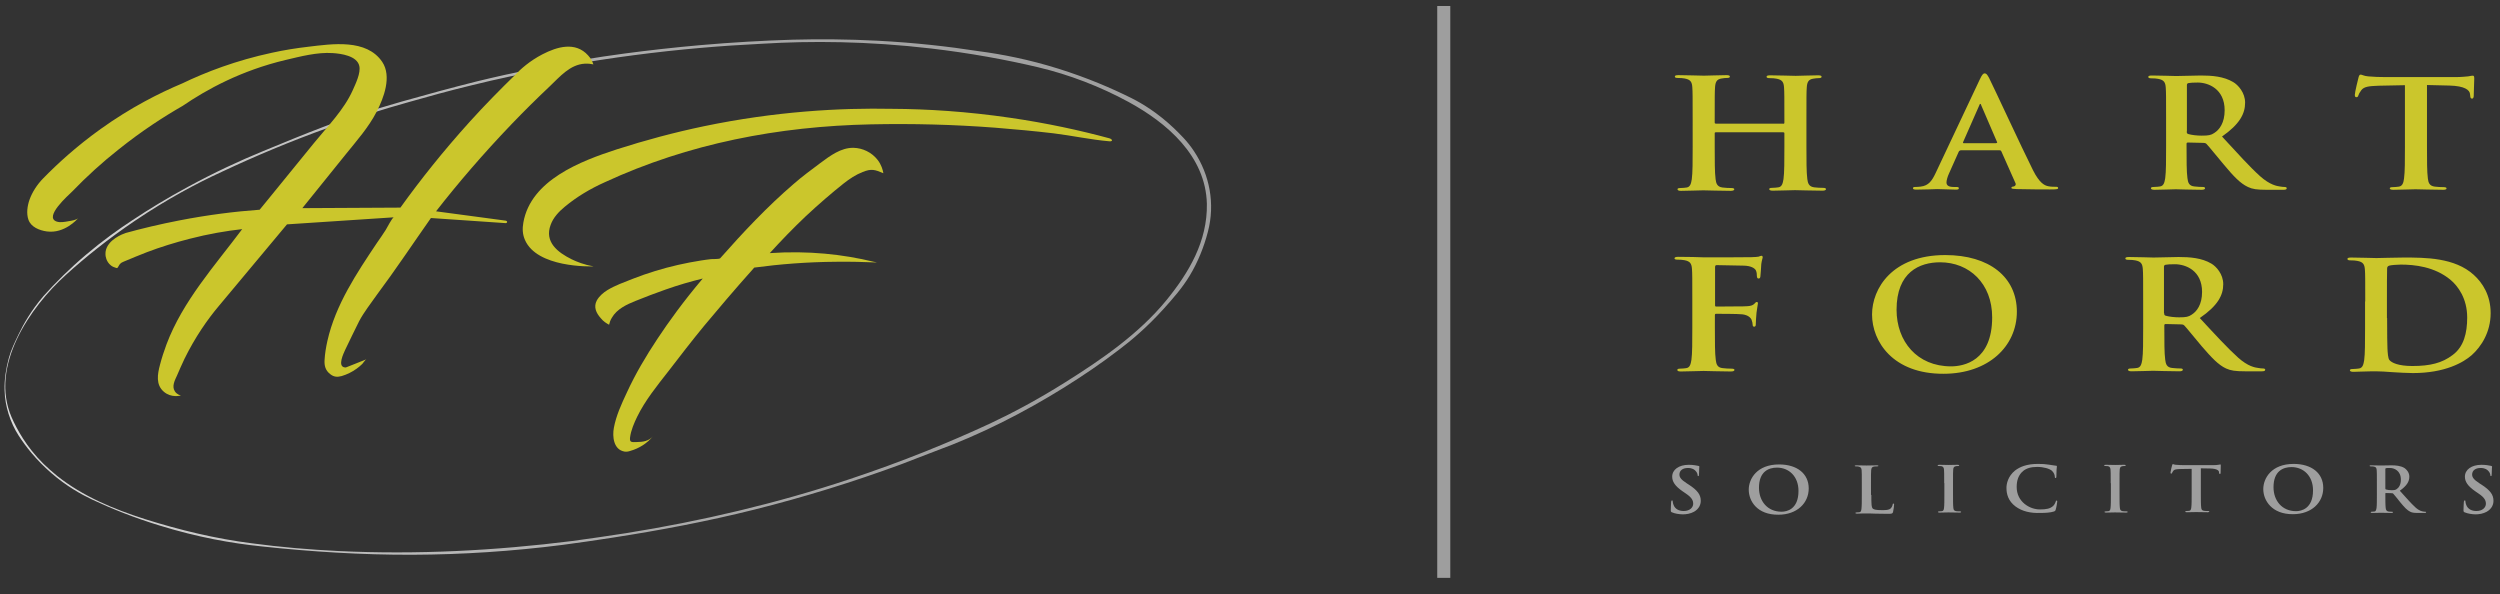 <?xml version="1.0" encoding="utf-8"?>
<!-- Generator: Adobe Illustrator 25.4.1, SVG Export Plug-In . SVG Version: 6.00 Build 0)  -->
<svg version="1.1" id="Layer_1" xmlns="http://www.w3.org/2000/svg" xmlns:xlink="http://www.w3.org/1999/xlink" x="0px" y="0px"
	 viewBox="0 0 1417.3 336.8" style="enable-background:new 0 0 1417.3 336.8;" xml:space="preserve">
<rect x="0" y="0" width="1417.3" height="336.8" fill="#333333" stroke="none"/>
<style type="text/css">
	.st0{fill:#CBC62C;}
	.st1{fill:url(#SVGID_1_);}
	.st2{fill:#9E9E9E;}
</style>
<path class="st0" d="M345.3,184.1c0.3-1.2,0.7-2.6,1.6-4c2.8-4.9,8.4-7.5,13.4-9.5c5.6-2.3,11.3-4.4,16.9-6.4
	c7.6-2.7,14.7-4.7,21.2-6.3c-11,13-19.5,24.8-25.7,34.2c-6.5,9.8-12.5,19.9-17.4,30.6c-3,6.4-6,12.9-7.3,19.9
	c-0.9,4.9-0.2,12.3,6,13.4c1.1,0.2,2.3,0,3.4-0.4c4.9-1.4,9.4-4.2,12.7-8.2c-2.3,2.7-5.8,3.2-9.1,3.2c-2.9,0.1-4.2,0.3-3.8-2.7
	c0.5-3.9,2.3-8.1,4-11.6c4.6-9.4,11.3-17.6,17.7-25.8c6.7-8.7,13.3-17.3,20.3-25.8c7.4-8.9,16.9-20.1,28.4-33
	c14.2-1.9,29.8-3.2,46.7-3.3c7.9-0.1,15.5,0.1,22.8,0.4c-0.6-0.2-1.2-0.3-1.8-0.4c-17.3-4.2-36.9-6.4-58.9-4.9
	c6.1-6.7,12.9-13.8,20.5-21c7.4-6.9,14.6-13.1,21.4-18.5c3.3-2.6,6.9-5,10.8-6.5c4.9-2,7-1.3,11.7,0.7c-0.3-1.8-1.1-4.8-3.3-7.6
	c-3.3-4.2-8.4-6.7-13.7-6.8c-7.1-0.1-13.3,4.6-18.7,8.6c-5.2,3.9-10.4,7.7-15.3,12c-14.9,12.8-28.5,27.3-41.5,42
	c-0.5,0.6-4.3,0.4-5.1,0.5c-2,0.2-3.9,0.5-5.9,0.8c-4.3,0.7-8.7,1.5-13,2.5c-8.7,2-17.2,4.6-25.4,7.8c-4.8,1.9-10.2,3.8-14.6,6.5
	c-2.4,1.5-4.6,3.4-6,5.9c-1.9,3.7-0.3,7.1,2.3,10C342.1,182.3,344,183.4,345.3,184.1z"/>
<linearGradient id="SVGID_1_" gradientUnits="userSpaceOnUse" x1="-155.956" y1="168.413" x2="764.206" y2="168.413">
	<stop  offset="0" style="stop-color:#FFFFFF"/>
	<stop  offset="5.059618e-02" style="stop-color:#F4F4F4"/>
	<stop  offset="0.215" style="stop-color:#D5D5D5"/>
	<stop  offset="0.387" style="stop-color:#BDBDBD"/>
	<stop  offset="0.567" style="stop-color:#ABABAB"/>
	<stop  offset="0.763" style="stop-color:#A1A1A1"/>
	<stop  offset="1" style="stop-color:#9E9E9E"/>
</linearGradient>
<path class="st1" d="M676.9,85.7c-3.9-5.9-8.1-9.8-11.7-13.3c-8.8-8.3-17.4-13.6-23.6-16.7C630.2,50,616.4,44.1,600.2,39
	c-16.9-5.3-32.4-8.3-45.5-10c-17.3-2.7-36.3-4.8-56.9-5.9c-17.2-0.9-33.4-1-48.3-0.6c-16.7,0.5-34.3,1.5-52.6,3.1
	c-14.7,1.3-28.9,2.9-42.5,4.7c-16.4,2.2-33.5,5-51.4,8.6c-11.4,2.3-22.3,4.7-32.9,7.3c-13.9,3.5-28,7.3-42.4,11.4
	c-9,2.6-17.8,5.2-26.5,7.8c-11.4,4-23,8.4-34.8,13.2c-5.9,2.4-11.6,4.7-17.3,7.1c-13.2,5.4-27.6,12.1-42.5,20.2
	c-11.5,6.2-22,12.6-31.5,18.9c-8.1,5.3-17,11.7-26.1,19.4c-9.6,8.1-17.7,16.2-24.4,23.7c-7,8.2-11.3,15.9-14,21.5
	c-2.1,4.4-4.3,8.8-5.6,13.6c-1.6,5.9-2.6,12.2-2.4,18.3c0.2,8.9,3.2,18.3,8,25.7c3.8,5.9,9.8,13.7,18.5,21.2
	c8.5,7.4,16.8,12,23.1,15c11.1,5.2,24,10.4,38.5,14.8c21.3,6.6,40.7,10,57,11.7c28.7,3.1,57.4,4.9,86.2,4.8
	c28.4-0.1,56.9-2,85.1-5.6c9.3-1.2,18.5-2.6,27.7-4c27.2-4.2,54.2-9.3,81-16c28.3-7.1,56.1-15.7,83.5-25.8c6.4-2.4,12.8-5,19.2-7.4
	c25.5-9.3,50-21.8,73-36.1c10.7-6.7,21.2-13.8,31.2-21.5c6.5-4.9,15.5-12.4,25-22.9c5.4-6,10.7-12,14.9-19
	c4.6-7.6,8.1-16.3,10.3-24.9C688.9,115.6,685.9,99.3,676.9,85.7z M661.1,170.4c-15.5,18.9-36.7,33.5-57.3,46.4
	c-15.1,9.5-29.5,17.2-42.5,23.3c-23.5,10.9-50,21.7-79.5,31.5c-41.4,13.8-84,23.8-127.1,30.7c-10.1,1.6-20.2,3-30.2,4.4
	c-43.9,5.5-88.3,7.8-132.5,5.7c-16.5-0.8-33-2.2-49.3-4.4c-20.5-2.6-40.8-7.5-60.5-13.7c-17.6-5.6-35.2-12.9-49.8-24.5
	c-2.7-2.2-5.3-4.5-7.8-6.9c-9.7-9.6-15.1-19.7-18-26.3c-12.6-29,10.3-62.3,30.8-80.8c10.8-9.8,23.8-20.3,39.2-30.7
	c17.8-12,34.7-21.1,49.6-27.9c18.1-8.5,38.2-17,60.2-24.9c15.6-5.6,30.6-10.3,44.9-14.3c11.5-3.3,23.5-6.6,35.9-9.6
	c7.3-1.8,14.6-3.5,21.7-5c21.7-4.6,45.2-8.8,70.4-12.1c25.8-3.4,50.1-5.4,72.7-6.5c27.6-1.7,60-1.5,95.9,2.7
	c22.1,2.6,42.3,6.3,60.5,10.6c17.8,4.2,35.4,11,51.4,19.7c22,12,43.7,30.7,44.4,57.7C684.6,136.8,674,154.6,661.1,170.4z"/>
<path class="st0" d="M336.6,151c-5.6-0.9-9.8-2.7-12.5-4c-7.9-3.9-15.6-9.8-11.9-19.6c1.5-4.1,4.6-7.4,8-10.2
	c7-5.8,14.5-10.2,22.7-13.9c47.6-22,98.6-31.7,150.8-32.8c23.5-0.5,47.1,0.1,70.6,1.9c11.1,0.9,22.1,1.9,33.1,3.2
	c10.5,1.3,21,3.6,31.5,4.5c0.7,0.1,1.4-0.1,1.5-0.4c0.1-0.4-0.4-1-1.5-1.3c-16.6-4.5-35.4-8.6-56-11.6c-24.6-3.6-47.2-5-67-5.1
	c-29.6-0.6-66.2,1.4-107,9.9c-16.7,3.5-33.1,7.9-49.3,13.1c-20.3,6.6-48.7,17.4-52.9,41.5c-0.6,3.4-0.5,6.6,0.9,9.8
	C304.4,151.8,334.5,151.1,336.6,151z"/>
<path class="st0" d="M44.4,123.6c-0.9,1.1-4.2,1.6-5.5,1.8c-2.2,0.4-4.7,0.9-6.8,0.2c-7.4-2.6,6.7-14.9,8.8-17
	c8.3-8.6,17.1-16.6,26.5-24c12.9-10.3,25.2-18.3,36.2-24.6c13.6-9.3,33.1-20,58.3-26c8.5-2,18-4.5,26.7-3.9
	c4.7,0.3,13.8,1.5,15.1,7.3c0.9,4-2.1,10.1-3.7,13.7c-5,11.2-14.3,20.5-22,30c-8.8,10.8-17.6,21.6-26.3,32.3c-1.5,1.8-3,3.7-4.5,5.5
	c-13.9,1-29.3,2.9-45.7,6.1c-10.8,2.1-20.9,4.5-30.3,7.1c-1.5,0.5-10.1,3.7-11.3,10.3c-0.1,0.6-0.1,1.2-0.1,2c0,0.6,0.3,3.9,3.1,6.1
	c0.9,0.7,1.9,1.1,3,1.4c0.2,0.1,0.4,0.1,0.6,0c0.1-0.1,0.2-0.2,0.3-0.3c0.5-0.7,0.8-1.6,1.5-2.2c0.5-0.5,1.2-0.8,1.9-1.1
	c4.3-1.8,8.6-3.6,13-5.3c7.9-3,16-5.5,24.2-7.6c10.8-2.8,20.9-4.5,29.9-5.5c-15.5,20.7-33.7,40.8-42.9,65.3
	c-1.4,3.8-2.7,7.7-3.7,11.6c-1.4,5.3-2.5,11.3,2.2,15.3c4.2,3.6,9.3,2.2,9.7,2.1c-0.4-0.1-2.3-0.5-3.5-2.4c-1.8-2.8,0-6.2,1.2-8.8
	c1.4-3.2,2.8-6.5,4.3-9.6c6.1-12.4,13.1-22.4,19.6-30.1c12.8-15.4,25.7-30.7,38.5-46.1c0,0,60.6-4,60.6-4c-0.9,0-4,6.2-4.6,7.1
	c-1.6,2.5-3.3,5-5,7.4c-11.5,17.2-23.5,35.1-28.1,55.6c-0.8,3.6-1.4,7.2-1.6,10.8c-0.2,3.3,0.5,5.9,3.2,8c2,1.6,4,1.8,6.5,1.1
	c3-0.9,5.9-2.3,8.5-4.2c1.1-0.8,2.2-1.7,3.2-2.7c0.6-0.6,1.6-2.3,2.3-2.6c-3.6,1.4-7.2,2.9-10.8,4.3c-0.5,0.2-0.9,0.4-1.4,0.3
	c-4.4-0.5-0.7-8,0.2-10c2.6-5.3,5.2-10.9,7.9-16.2c2.8-5.3,6.6-10,10-14.9c10.6-14.2,20.5-29.1,30.7-43.6l42.4,2.9
	c0.4,0,0.8-0.3,0.8-0.7c0-0.3-0.3-0.6-0.7-0.7c-13.2-1.8-26.4-3.5-39.6-5.3c12.4-15.9,26.7-32.6,43-49.6c7-7.3,14.2-14.4,21.5-21.3
	c5.7-5.4,11.4-12.3,19.8-12.8c1.9-0.1,3.5,0.1,4.9,0.4c-0.5-1.5-1.4-3.4-3-5.1c-7.2-8-17.6-4.9-25.9-0.6
	c-7.1,3.7-12.2,8.2-15.5,11.7c-8.3,8.1-16.9,16.8-25.5,26.3c-15.2,16.8-28.3,33.3-39.5,48.9c-18.5,0.1-37.1,0.2-55.6,0.3
	c8.2-10.2,16.4-20.3,24.6-30.5c6.2-7.7,12.9-15.2,17.5-24.1c4.1-7.9,8.7-20.1,3.2-28.3c-8.9-13.2-28.4-10.2-41.9-8.6
	c-6.9,0.8-13.8,1.9-20.6,3.4c-20.5,4.4-37.6,11-50.9,17.4C90.2,52.8,74,61,57.1,73.1c-13.4,9.6-24.2,19.4-32.7,28.1
	c-3.3,3.4-6.1,7.6-7.7,12.1c-1.2,3.5-1.8,7.7-0.6,11.2c1.4,4.2,6.2,6.1,10.4,6.7C36.6,132.6,43.9,124.2,44.4,123.6z"/>
<rect x="814.8" y="3.4" class="st2" width="7.4" height="324.2"/>
<g>
	<path class="st0" d="M1011,70.2c0.3,0,0.6-0.2,0.6-0.6v-1.8c0-13.1,0-15.5-0.2-18.3c-0.2-2.9-1-4.3-4.3-4.9
		c-0.8-0.2-2.5-0.3-3.9-0.3c-1.1,0-1.7-0.2-1.7-0.8s0.7-0.8,2.1-0.8c5.4,0,11.7,0.3,14.4,0.3c2.4,0,8.7-0.3,12.6-0.3
		c1.4,0,2.1,0.2,2.1,0.8s-0.6,0.8-1.8,0.8c-0.8,0-1.7,0.1-2.9,0.3c-2.7,0.4-3.5,1.9-3.7,4.9c-0.2,2.8-0.2,5.2-0.2,18.3v15.2
		c0,7.9,0,14.7,0.5,18.5c0.3,2.4,0.9,4.3,3.9,4.7c1.4,0.2,3.6,0.3,5.1,0.3c1.1,0,1.6,0.3,1.6,0.7c0,0.6-0.8,0.9-2,0.9
		c-6.5,0-12.8-0.3-15.6-0.3c-2.3,0-8.6,0.3-12.5,0.3c-1.4,0-2.1-0.3-2.1-0.9c0-0.4,0.4-0.7,1.6-0.7c1.5,0,2.7-0.2,3.6-0.3
		c2-0.3,2.5-2.2,2.9-4.7c0.5-3.6,0.5-10.4,0.5-18.4v-7.6c0-0.3-0.3-0.5-0.6-0.5h-38.3c-0.3,0-0.6,0.1-0.6,0.5v7.6
		c0,7.9,0,14.7,0.5,18.5c0.3,2.4,0.9,4.3,3.9,4.7c1.4,0.2,3.6,0.3,5.1,0.3c1.1,0,1.6,0.3,1.6,0.7c0,0.6-0.8,0.9-2,0.9
		c-6.5,0-12.8-0.3-15.6-0.3c-2.3,0-8.6,0.3-12.6,0.3c-1.3,0-2-0.3-2-0.9c0-0.4,0.4-0.7,1.6-0.7c1.5,0,2.7-0.2,3.6-0.3
		c2-0.3,2.5-2.2,2.9-4.7c0.5-3.6,0.5-10.4,0.5-18.4V67.7c0-13.1,0-15.5-0.2-18.3c-0.2-2.9-1-4.3-4.3-4.9c-0.8-0.2-2.5-0.3-3.9-0.3
		c-1.1,0-1.7-0.2-1.7-0.8s0.7-0.8,2.1-0.8c5.4,0,11.7,0.3,14.4,0.3c2.4,0,8.7-0.3,12.6-0.3c1.4,0,2.1,0.2,2.1,0.8s-0.6,0.8-1.8,0.8
		c-0.8,0-1.7,0.1-2.9,0.3c-2.7,0.4-3.5,1.9-3.7,4.9c-0.2,2.8-0.2,5.2-0.2,18.3v1.8c0,0.4,0.3,0.6,0.6,0.6H1011z"/>
	<path class="st0" d="M1111.3,85.4c-0.5,0-0.7,0.2-0.9,0.7l-5.4,12.1c-1,2.1-1.5,4.2-1.5,5.2c0,1.5,0.9,2.6,4,2.6h1.5
		c1.2,0,1.5,0.2,1.5,0.7c0,0.7-0.6,0.8-1.7,0.8c-3.2,0-7.5-0.3-10.6-0.3c-1.1,0-6.6,0.3-11.8,0.3c-1.3,0-1.9-0.2-1.9-0.8
		c0-0.5,0.4-0.7,1.2-0.7c0.9,0,2.3-0.1,3.1-0.2c4.6-0.5,6.5-3.4,8.5-7.6l25.1-53.2c1.2-2.5,1.8-3.4,2.8-3.4c0.9,0,1.5,0.8,2.5,2.7
		c2.4,4.7,18.4,39.3,24.8,52.1c3.8,7.6,6.7,8.8,8.8,9.2c1.5,0.3,3,0.3,4.2,0.3c0.8,0,1.3,0.1,1.3,0.7c0,0.7-0.9,0.8-4.6,0.8
		c-3.6,0-10.9,0-18.9-0.2c-1.8-0.1-3-0.1-3-0.7c0-0.5,0.4-0.7,1.4-0.8c0.7-0.2,1.4-0.9,0.9-1.9l-8-18c-0.2-0.4-0.5-0.6-1-0.6H1111.3
		z M1131.7,81.1c0.5,0,0.6-0.3,0.5-0.5l-9-20.9c-0.1-0.3-0.2-0.8-0.5-0.8c-0.3,0-0.5,0.4-0.6,0.8l-9.2,20.9c-0.1,0.3,0,0.6,0.4,0.6
		H1131.7z"/>
	<path class="st0" d="M1228,67.8c0-13,0-15.4-0.2-18.2c-0.2-2.9-1-4.3-4.3-4.9c-0.8-0.2-2.5-0.3-3.9-0.3c-1.1,0-1.7-0.2-1.7-0.8
		c0-0.6,0.7-0.8,2.2-0.8c5.3,0,11.5,0.3,13.6,0.3c3.4,0,10.9-0.3,14-0.3c6.3,0,12.9,0.5,18.3,3.7c2.8,1.6,6.8,6,6.8,11.7
		c0,6.3-3.1,12.2-13.1,19.2c8.9,9.6,15.7,17.2,21.6,22.5c5.6,5,9.7,5.6,11.1,5.8c1.1,0.2,2,0.3,2.8,0.3c0.8,0,1.2,0.3,1.2,0.7
		c0,0.7-0.7,0.9-1.9,0.9h-9.5c-5.6,0-8.1-0.4-10.6-1.6c-4.3-2-8.1-6-13.6-12.6c-4-4.7-8.6-10.5-9.9-11.8c-0.5-0.5-1.1-0.6-1.8-0.6
		l-8.7-0.2c-0.5,0-0.8,0.2-0.8,0.7v1.2c0,8,0,14.7,0.5,18.3c0.3,2.5,0.9,4.4,3.9,4.7c1.5,0.2,3.7,0.3,4.9,0.3c0.8,0,1.2,0.3,1.2,0.7
		c0,0.6-0.7,0.9-2,0.9c-5.8,0-13.1-0.3-14.6-0.3c-1.9,0-8.2,0.3-12.1,0.3c-1.3,0-2-0.3-2-0.9c0-0.4,0.4-0.7,1.6-0.7
		c1.5,0,2.7-0.2,3.6-0.3c2-0.3,2.5-2.2,2.9-4.7c0.5-3.6,0.5-10.4,0.5-18.3V67.8z M1239.7,74.5c0,0.9,0.2,1.3,0.9,1.5
		c2.1,0.6,5.1,0.9,7.6,0.9c4,0,5.3-0.3,7.1-1.5c3-1.9,5.9-5.8,5.9-12.9c0-12.2-9.4-15.7-15.2-15.7c-2.5,0-4.3,0.1-5.3,0.3
		c-0.7,0.2-0.9,0.5-0.9,1.2V74.5z"/>
	<path class="st0" d="M1363.3,48.3l-14.9,0.3c-5.8,0.2-8.2,0.6-9.7,2.5c-1,1.3-1.5,2.3-1.7,3c-0.2,0.7-0.5,1-1.1,1
		c-0.7,0-0.9-0.4-0.9-1.4c0-1.4,1.9-9.1,2.1-9.8c0.3-1.1,0.6-1.6,1.2-1.6c0.8,0,1.8,0.8,4.3,1c2.9,0.3,6.7,0.4,10,0.4h39.7
		c3.2,0,5.4-0.3,6.9-0.4c1.5-0.3,2.3-0.4,2.7-0.4c0.7,0,0.8,0.5,0.8,1.8c0,1.8-0.3,7.6-0.3,9.8c-0.1,0.8-0.3,1.4-0.9,1.4
		c-0.8,0-1-0.4-1.1-1.7l-0.1-0.9c-0.2-2.2-2.9-4.6-11.8-4.8l-12.6-0.3v34.8c0,7.8,0,14.5,0.5,18.2c0.3,2.4,0.9,4.2,3.9,4.6
		c1.4,0.2,3.6,0.3,5.1,0.3c1.1,0,1.6,0.3,1.6,0.7c0,0.6-0.8,0.8-1.9,0.8c-6.6,0-12.9-0.3-15.7-0.3c-2.3,0-8.6,0.3-12.6,0.3
		c-1.3,0-2-0.3-2-0.8c0-0.4,0.4-0.7,1.6-0.7c1.5,0,2.7-0.2,3.6-0.3c2-0.3,2.6-2.2,2.9-4.7c0.5-3.6,0.5-10.3,0.5-18.1V48.3z"/>
	<path class="st0" d="M972.2,185.7c0,8.2,0,14.7,0.5,18.3c0.3,2.5,0.9,4.4,3.9,4.7c1.4,0.2,3.6,0.3,5,0.3c1.3,0,1.7,0.3,1.7,0.7
		c0,0.6-0.7,0.9-2.2,0.9c-6.4,0-12.7-0.3-15.3-0.3c-2.6,0-9,0.3-12.8,0.3c-1.4,0-2.1-0.2-2.1-0.9c0-0.4,0.4-0.7,1.5-0.7
		c1.5,0,2.7-0.2,3.6-0.3c2-0.3,2.5-2.2,2.9-4.7c0.5-3.6,0.5-10.1,0.5-18.3v-15.1c0-13.1,0-15.5-0.2-18.2c-0.2-2.9-1-4.3-4.3-4.9
		c-0.8-0.2-2.5-0.3-3.9-0.3c-1,0-1.7-0.2-1.7-0.7c0-0.7,0.8-0.9,2.3-0.9c2.6,0,5.6,0.1,8.2,0.1c2.6,0.1,4.9,0.2,6.4,0.2
		c3.8,0,24.3,0,26.7-0.1c1.9-0.1,3.1-0.1,4.1-0.3c0.6-0.2,1.1-0.5,1.6-0.5c0.4,0,0.7,0.3,0.7,0.8c0,0.6-0.5,1.6-0.8,3.9
		c-0.1,0.9-0.3,5.9-0.5,7c-0.1,0.7-0.3,1.2-1,1.2s-0.9-0.4-1-1.4c0-0.7,0-2.1-0.6-3.3c-0.7-1.2-2.8-2.5-6.7-2.6l-15.5-0.3
		c-0.6,0-0.9,0.3-0.9,1.2V173c0,0.5,0.1,0.8,0.7,0.8l12.9-0.1c1.7,0,3.1,0,4.5-0.1c1.9-0.1,3.3-0.4,4.3-1.5c0.5-0.5,0.7-0.9,1.3-0.9
		c0.4,0,0.6,0.3,0.6,0.8s-0.5,2.7-0.8,5.3c-0.2,1.7-0.4,5.7-0.4,6.3c0,0.8,0,1.6-1,1.6c-0.6,0-0.8-0.6-0.8-1.2
		c0-0.6-0.2-1.6-0.6-2.7c-0.5-1.2-2-2.7-5.2-3.1c-2.5-0.3-13.2-0.3-14.9-0.3c-0.5,0-0.7,0.2-0.7,0.8V185.7z"/>
	<path class="st0" d="M1061.3,178.3c0-14.7,11.4-33.7,41.5-33.7c25,0,40.6,12.5,40.6,32.1s-16.1,35.2-41.6,35.2
		C1073,212,1061.3,193.5,1061.3,178.3z M1129.4,179.9c0-19.2-13-31.2-29.5-31.2c-11.6,0-24.7,5.5-24.7,26.9
		c0,17.9,11.6,32.1,30.9,32.1C1113.1,207.7,1129.4,204.8,1129.4,179.9z"/>
	<path class="st0" d="M1215,170.7c0-13,0-15.4-0.2-18.2c-0.2-2.9-1-4.3-4.3-4.9c-0.8-0.2-2.5-0.3-3.9-0.3c-1.1,0-1.7-0.2-1.7-0.8
		s0.7-0.8,2.2-0.8c5.3,0,11.7,0.3,13.8,0.3c3.4,0,11.1-0.3,14.2-0.3c6.3,0,13.1,0.5,18.5,3.7c2.8,1.6,6.8,6,6.8,11.7
		c0,6.3-3.1,12.2-13.3,19.2c8.9,9.6,15.9,17.2,21.8,22.5c5.6,5,9.7,5.6,11.3,5.8c1.1,0.2,2,0.3,2.8,0.3s1.2,0.3,1.2,0.7
		c0,0.7-0.7,0.9-1.9,0.9h-9.5c-5.6,0-8.1-0.4-10.8-1.6c-4.3-2-8.1-6-13.8-12.6c-4-4.7-8.6-10.5-9.9-11.8c-0.5-0.5-1.1-0.6-1.8-0.6
		l-8.7-0.2c-0.5,0-0.8,0.2-0.8,0.7v1.2c0,8,0,14.7,0.5,18.3c0.3,2.5,0.9,4.4,3.9,4.7c1.5,0.2,3.7,0.3,4.9,0.3c0.8,0,1.2,0.3,1.2,0.7
		c0,0.6-0.7,0.9-2,0.9c-5.8,0-13.3-0.3-14.8-0.3c-1.9,0-8.2,0.3-12.3,0.3c-1.3,0-2-0.3-2-0.9c0-0.4,0.4-0.7,1.6-0.7
		c1.5,0,2.7-0.2,3.6-0.3c2-0.3,2.5-2.2,2.9-4.7c0.5-3.6,0.5-10.4,0.5-18.3V170.7z M1226.9,177.5c0,0.9,0.2,1.3,0.9,1.5
		c2.1,0.6,5.1,0.9,7.6,0.9c4,0,5.3-0.3,7.1-1.5c3-1.9,5.9-5.8,5.9-12.9c0-12.2-9.4-15.7-15.4-15.7c-2.5,0-4.3,0.1-5.3,0.3
		c-0.7,0.2-0.9,0.5-0.9,1.2V177.5z"/>
	<path class="st0" d="M1340.9,170.9c0-13,0-15.4-0.2-18.1c-0.2-2.9-1-4.3-4.3-4.9c-0.8-0.2-2.5-0.3-3.9-0.3c-1.1,0-1.7-0.2-1.7-0.8
		s0.7-0.8,2.2-0.8c5.3,0,11.5,0.3,14.3,0.3c3.1,0,9.3-0.3,15.3-0.3c12.4,0,29,0,39.8,9.8c5,4.5,9.6,11.6,9.6,21.7
		c0,10.8-5.3,19-10.8,23.9c-4.6,4-14.9,10.1-33.3,10.1c-3.6,0-7.6-0.3-11.4-0.5c-3.8-0.3-7.3-0.5-9.7-0.5c-1.1,0-3.3,0-5.7,0.1
		c-2.3,0-4.9,0.2-6.9,0.2c-1.3,0-2-0.3-2-0.9c0-0.4,0.4-0.7,1.6-0.7c1.5,0,2.7-0.2,3.6-0.3c2-0.3,2.5-2.2,2.9-4.7
		c0.5-3.6,0.5-10.4,0.5-18.2V170.9z M1353.3,180.3c0,9.1,0.1,15.7,0.2,17.3c0.1,2.1,0.3,5.6,1.1,6.5c1.3,1.6,5.2,3.4,13,3.4
		c10.1,0,16.9-1.7,22.8-6.2c6.4-4.7,8.3-12.5,8.3-21.3c0-10.9-5.3-17.9-9.5-21.4c-9.1-7.5-20.5-8.6-28.2-8.6c-2,0-5.7,0.3-6.5,0.6
		c-0.9,0.3-1.2,0.8-1.2,1.7c-0.1,2.9-0.1,10.4-0.1,17.1V180.3z"/>
	<path class="st2" d="M948,290.5c-0.6-0.2-0.8-0.4-0.8-1.2c0-2,0.2-4.1,0.2-4.7c0-0.5,0.2-0.9,0.5-0.9c0.4,0,0.4,0.3,0.4,0.6
		c0,0.5,0.2,1.2,0.4,1.8c0.9,2.6,3.3,3.6,5.8,3.6c3.7,0,5.4-2.2,5.4-4.1c0-1.7-0.6-3.4-4-5.7l-1.9-1.3c-4.5-3.1-6-5.6-6-8.4
		c0-3.9,3.7-6.7,9.4-6.7c2.6,0,4.3,0.4,5.4,0.6c0.4,0.1,0.6,0.2,0.6,0.4c0,0.5-0.2,1.5-0.2,4.3c0,0.8-0.1,1.1-0.4,1.1
		c-0.3,0-0.4-0.2-0.4-0.6c0-0.3-0.2-1.4-1.1-2.3c-0.6-0.7-1.8-1.7-4.4-1.7c-3,0-4.8,1.5-4.8,3.7c0,1.6,0.9,2.9,4.3,5.1l1.1,0.7
		c4.9,3.2,6.7,5.7,6.7,9.1c0,2.1-0.9,4.5-3.8,6.2c-2,1.1-4.3,1.5-6.5,1.5C951.6,291.5,949.7,291.2,948,290.5z"/>
	<path class="st2" d="M1397.4,290.5c-0.6-0.2-0.8-0.4-0.8-1.2c0-2,0.2-4.1,0.2-4.7c0-0.5,0.2-0.9,0.5-0.9c0.4,0,0.4,0.3,0.4,0.6
		c0,0.5,0.2,1.2,0.4,1.8c0.9,2.6,3.3,3.6,5.8,3.6c3.7,0,5.4-2.2,5.4-4.1c0-1.7-0.6-3.4-4-5.7l-1.9-1.3c-4.5-3.1-6-5.6-6-8.4
		c0-3.9,3.7-6.7,9.4-6.7c2.6,0,4.3,0.4,5.4,0.6c0.4,0.1,0.6,0.2,0.6,0.4c0,0.5-0.2,1.5-0.2,4.3c0,0.8-0.1,1.1-0.4,1.1
		c-0.3,0-0.4-0.2-0.4-0.6c0-0.3-0.2-1.4-1.1-2.3c-0.6-0.7-1.8-1.7-4.4-1.7c-3,0-4.8,1.5-4.8,3.7c0,1.6,0.9,2.9,4.3,5.1l1.1,0.7
		c4.9,3.2,6.7,5.7,6.7,9.1c0,2.1-0.9,4.5-3.8,6.2c-2,1.1-4.3,1.5-6.5,1.5C1401,291.5,1399.2,291.2,1397.4,290.5z"/>
	<path class="st2" d="M991.4,277.6c0-6.2,4.7-14.3,17.2-14.3c10.3,0,16.8,5.3,16.8,13.6s-6.6,14.9-17.2,14.9
		C996.2,291.9,991.4,284.1,991.4,277.6z M1019.6,278.3c0-8.2-5.4-13.2-12.2-13.2c-4.8,0-10.2,2.3-10.2,11.4
		c0,7.6,4.8,13.6,12.8,13.6C1012.8,290.1,1019.6,288.9,1019.6,278.3z"/>
	<path class="st2" d="M1283.1,277.3c0-6.2,4.7-14.3,17.2-14.3c10.3,0,16.8,5.3,16.8,13.6c0,8.3-6.6,14.9-17.2,14.9
		C1288,291.6,1283.1,283.7,1283.1,277.3z M1311.3,278c0-8.2-5.4-13.2-12.2-13.2c-4.8,0-10.2,2.3-10.2,11.4c0,7.6,4.8,13.6,12.8,13.6
		C1304.5,289.8,1311.3,288.5,1311.3,278z"/>
	<path class="st2" d="M1060.9,280.6c0,4.6,0,7.1,0.9,7.8c0.7,0.5,1.8,0.8,5.1,0.8c2.3,0,3.9,0,5-1c0.5-0.5,1-1.5,1.1-2.2
		c0-0.3,0.1-0.5,0.5-0.5c0.3,0,0.3,0.2,0.3,0.6c0,0.4-0.3,3.1-0.6,4.2c-0.3,0.8-0.5,1-2.7,1c-3.1,0-5.3-0.1-7.2-0.1
		c-1.9-0.1-3.4-0.1-5.2-0.1c-0.5,0-1.4,0-2.4,0c-1,0-2.1,0.1-2.9,0.1c-0.6,0-0.9-0.1-0.9-0.4c0-0.2,0.2-0.3,0.7-0.3
		c0.6,0,1.1-0.1,1.5-0.1c0.9-0.1,1.1-0.9,1.2-2c0.2-1.5,0.2-4.4,0.2-7.7v-6.4c0-5.5,0-6.5-0.1-7.7c-0.1-1.2-0.4-1.8-1.8-2.1
		c-0.3-0.1-0.9-0.1-1.4-0.1c-0.5,0-0.7-0.1-0.7-0.3s0.3-0.3,0.9-0.3c2,0,4.7,0.1,5.8,0.1c1,0,4.1-0.1,5.8-0.1c0.6,0,0.9,0.1,0.9,0.3
		s-0.3,0.3-0.8,0.3c-0.5,0-1.1,0-1.7,0.1c-1.1,0.2-1.5,0.8-1.6,2.1c-0.1,1.2-0.1,2.2-0.1,7.7V280.6z"/>
	<path class="st2" d="M1102.2,273.9c0-5.4,0-6.4-0.1-7.6c-0.1-1.2-0.5-1.8-1.4-2c-0.4-0.1-1-0.1-1.5-0.1c-0.4,0-0.7-0.1-0.7-0.4
		c0-0.2,0.3-0.3,1-0.3c1.5,0,4.1,0.1,5.3,0.1c1,0,3.4-0.1,5-0.1c0.5,0,0.9,0.1,0.9,0.3c0,0.3-0.2,0.4-0.7,0.4c-0.4,0-0.7,0-1.2,0.1
		c-1.1,0.2-1.4,0.8-1.5,2c-0.1,1.1-0.1,2.1-0.1,7.6v6.3c0,3.5,0,6.3,0.2,7.8c0.1,1,0.4,1.6,1.6,1.8c0.6,0.1,1.5,0.1,2.1,0.1
		c0.4,0,0.7,0.1,0.7,0.3c0,0.3-0.3,0.4-0.8,0.4c-2.7,0-5.3-0.1-6.4-0.1c-0.9,0-3.5,0.1-5.1,0.1c-0.5,0-0.8-0.1-0.8-0.4
		c0-0.2,0.2-0.3,0.7-0.3c0.6,0,1.1-0.1,1.5-0.1c0.8-0.1,1.1-0.8,1.2-1.8c0.2-1.5,0.2-4.3,0.2-7.8V273.9z"/>
	<path class="st2" d="M1196.6,273.9c0-5.4,0-6.4-0.1-7.6c-0.1-1.2-0.5-1.8-1.4-2c-0.4-0.1-1-0.1-1.5-0.1c-0.4,0-0.7-0.1-0.7-0.4
		c0-0.2,0.3-0.3,1-0.3c1.5,0,4.1,0.1,5.3,0.1c1,0,3.4-0.1,5-0.1c0.5,0,0.9,0.1,0.9,0.3c0,0.3-0.2,0.4-0.7,0.4c-0.4,0-0.7,0-1.2,0.1
		c-1.1,0.2-1.4,0.8-1.5,2c-0.1,1.1-0.1,2.1-0.1,7.6v6.3c0,3.5,0,6.3,0.2,7.8c0.1,1,0.4,1.6,1.6,1.8c0.6,0.1,1.5,0.1,2.1,0.1
		c0.4,0,0.7,0.1,0.7,0.3c0,0.3-0.3,0.4-0.8,0.4c-2.7,0-5.3-0.1-6.4-0.1c-0.9,0-3.5,0.1-5.1,0.1c-0.5,0-0.8-0.1-0.8-0.4
		c0-0.2,0.2-0.3,0.7-0.3c0.6,0,1.1-0.1,1.5-0.1c0.8-0.1,1.1-0.8,1.2-1.8c0.2-1.5,0.2-4.3,0.2-7.8V273.9z"/>
	<path class="st2" d="M1142.6,287.1c-4.1-3.1-5.1-7-5.1-10.5c0-2.4,0.9-6.6,4.8-9.8c3-2.3,6.9-3.8,13.1-3.8c2.6,0,4.1,0.1,6,0.4
		c1.6,0.2,2.9,0.5,4.1,0.6c0.5,0,0.6,0.2,0.6,0.4c0,0.3-0.1,0.7-0.2,2c-0.1,1.2,0,3.1-0.1,3.8c0,0.5-0.1,0.8-0.5,0.8
		c-0.3,0-0.4-0.3-0.4-0.8c0-1.1-0.6-2.3-1.6-3.3c-1.4-1.2-4.6-2.2-8.4-2.2c-3.6,0-6,0.8-7.8,2.2c-3,2.4-3.8,5.8-3.8,9.2
		c0,8.5,7.5,12.7,13.1,12.7c3.7,0,5.9-0.4,7.6-2c0.7-0.7,1.2-1.7,1.4-2.3c0.1-0.6,0.2-0.7,0.5-0.7c0.3,0,0.4,0.2,0.4,0.5
		c0,0.4-0.5,3.5-0.9,4.7c-0.2,0.6-0.4,0.8-1.1,1c-1.7,0.6-4.8,0.8-7.5,0.8C1151.1,291,1146.4,289.9,1142.6,287.1z"/>
</g>
<g>
	<path class="st2" d="M1242.5,265.8l-6.3,0.1c-2.5,0.1-3.5,0.2-4.1,1c-0.4,0.5-0.6,1-0.7,1.2c-0.1,0.3-0.2,0.4-0.5,0.4
		c-0.3,0-0.4-0.2-0.4-0.6c0-0.6,0.8-3.8,0.9-4.1c0.1-0.5,0.3-0.7,0.5-0.7c0.3,0,0.8,0.4,1.8,0.4c1.2,0.1,2.8,0.2,4.2,0.2h16.8
		c1.4,0,2.3-0.1,2.9-0.2c0.6-0.1,1-0.2,1.1-0.2c0.3,0,0.3,0.2,0.3,0.7c0,0.7-0.1,3.2-0.1,4.1c0,0.4-0.1,0.6-0.4,0.6
		c-0.3,0-0.4-0.2-0.5-0.7l0-0.4c-0.1-0.9-1.2-1.9-5-2l-5.3-0.1v14.6c0,3.3,0,6.1,0.2,7.6c0.1,1,0.4,1.8,1.7,1.9
		c0.6,0.1,1.5,0.1,2.2,0.1c0.5,0,0.7,0.1,0.7,0.3c0,0.2-0.3,0.4-0.8,0.4c-2.8,0-5.5-0.1-6.7-0.1c-1,0-3.7,0.1-5.3,0.1
		c-0.6,0-0.8-0.1-0.8-0.4c0-0.2,0.2-0.3,0.7-0.3c0.6,0,1.1-0.1,1.5-0.1c0.8-0.1,1.1-0.9,1.2-2c0.2-1.5,0.2-4.3,0.2-7.6V265.8z"/>
	<path class="st2" d="M1347.5,274.1c0-5.4,0-6.4-0.1-7.6c-0.1-1.2-0.4-1.8-1.7-2c-0.3-0.1-1-0.1-1.6-0.1c-0.4,0-0.7-0.1-0.7-0.3
		c0-0.3,0.3-0.3,0.9-0.3c2.2,0,4.7,0.1,5.6,0.1c1.4,0,4.5-0.1,5.7-0.1c2.6,0,5.3,0.2,7.5,1.5c1.1,0.7,2.8,2.5,2.8,4.9
		c0,2.7-1.3,5.1-5.4,8c3.6,4,6.4,7.2,8.8,9.4c2.3,2.1,3.9,2.3,4.5,2.4c0.4,0.1,0.8,0.1,1.1,0.1s0.5,0.1,0.5,0.3
		c0,0.3-0.3,0.4-0.8,0.4h-3.9c-2.3,0-3.3-0.2-4.3-0.7c-1.7-0.8-3.3-2.5-5.6-5.3c-1.6-2-3.5-4.4-4-4.9c-0.2-0.2-0.4-0.3-0.7-0.3
		l-3.5-0.1c-0.2,0-0.3,0.1-0.3,0.3v0.5c0,3.3,0,6.2,0.2,7.7c0.1,1,0.4,1.8,1.6,2c0.6,0.1,1.5,0.1,2,0.1c0.3,0,0.5,0.1,0.5,0.3
		c0,0.3-0.3,0.4-0.8,0.4c-2.4,0-5.4-0.1-6-0.1c-0.8,0-3.3,0.1-5,0.1c-0.5,0-0.8-0.1-0.8-0.4c0-0.2,0.2-0.3,0.6-0.3
		c0.6,0,1.1-0.1,1.5-0.1c0.8-0.1,1-0.9,1.2-2c0.2-1.5,0.2-4.3,0.2-7.6V274.1z M1352.3,276.9c0,0.4,0.1,0.5,0.4,0.6
		c0.9,0.3,2.1,0.4,3.1,0.4c1.6,0,2.2-0.1,2.9-0.6c1.2-0.8,2.4-2.4,2.4-5.4c0-5.1-3.8-6.6-6.2-6.6c-1,0-1.7,0-2.2,0.1
		c-0.3,0.1-0.4,0.2-0.4,0.5V276.9z"/>
</g>
</svg>
